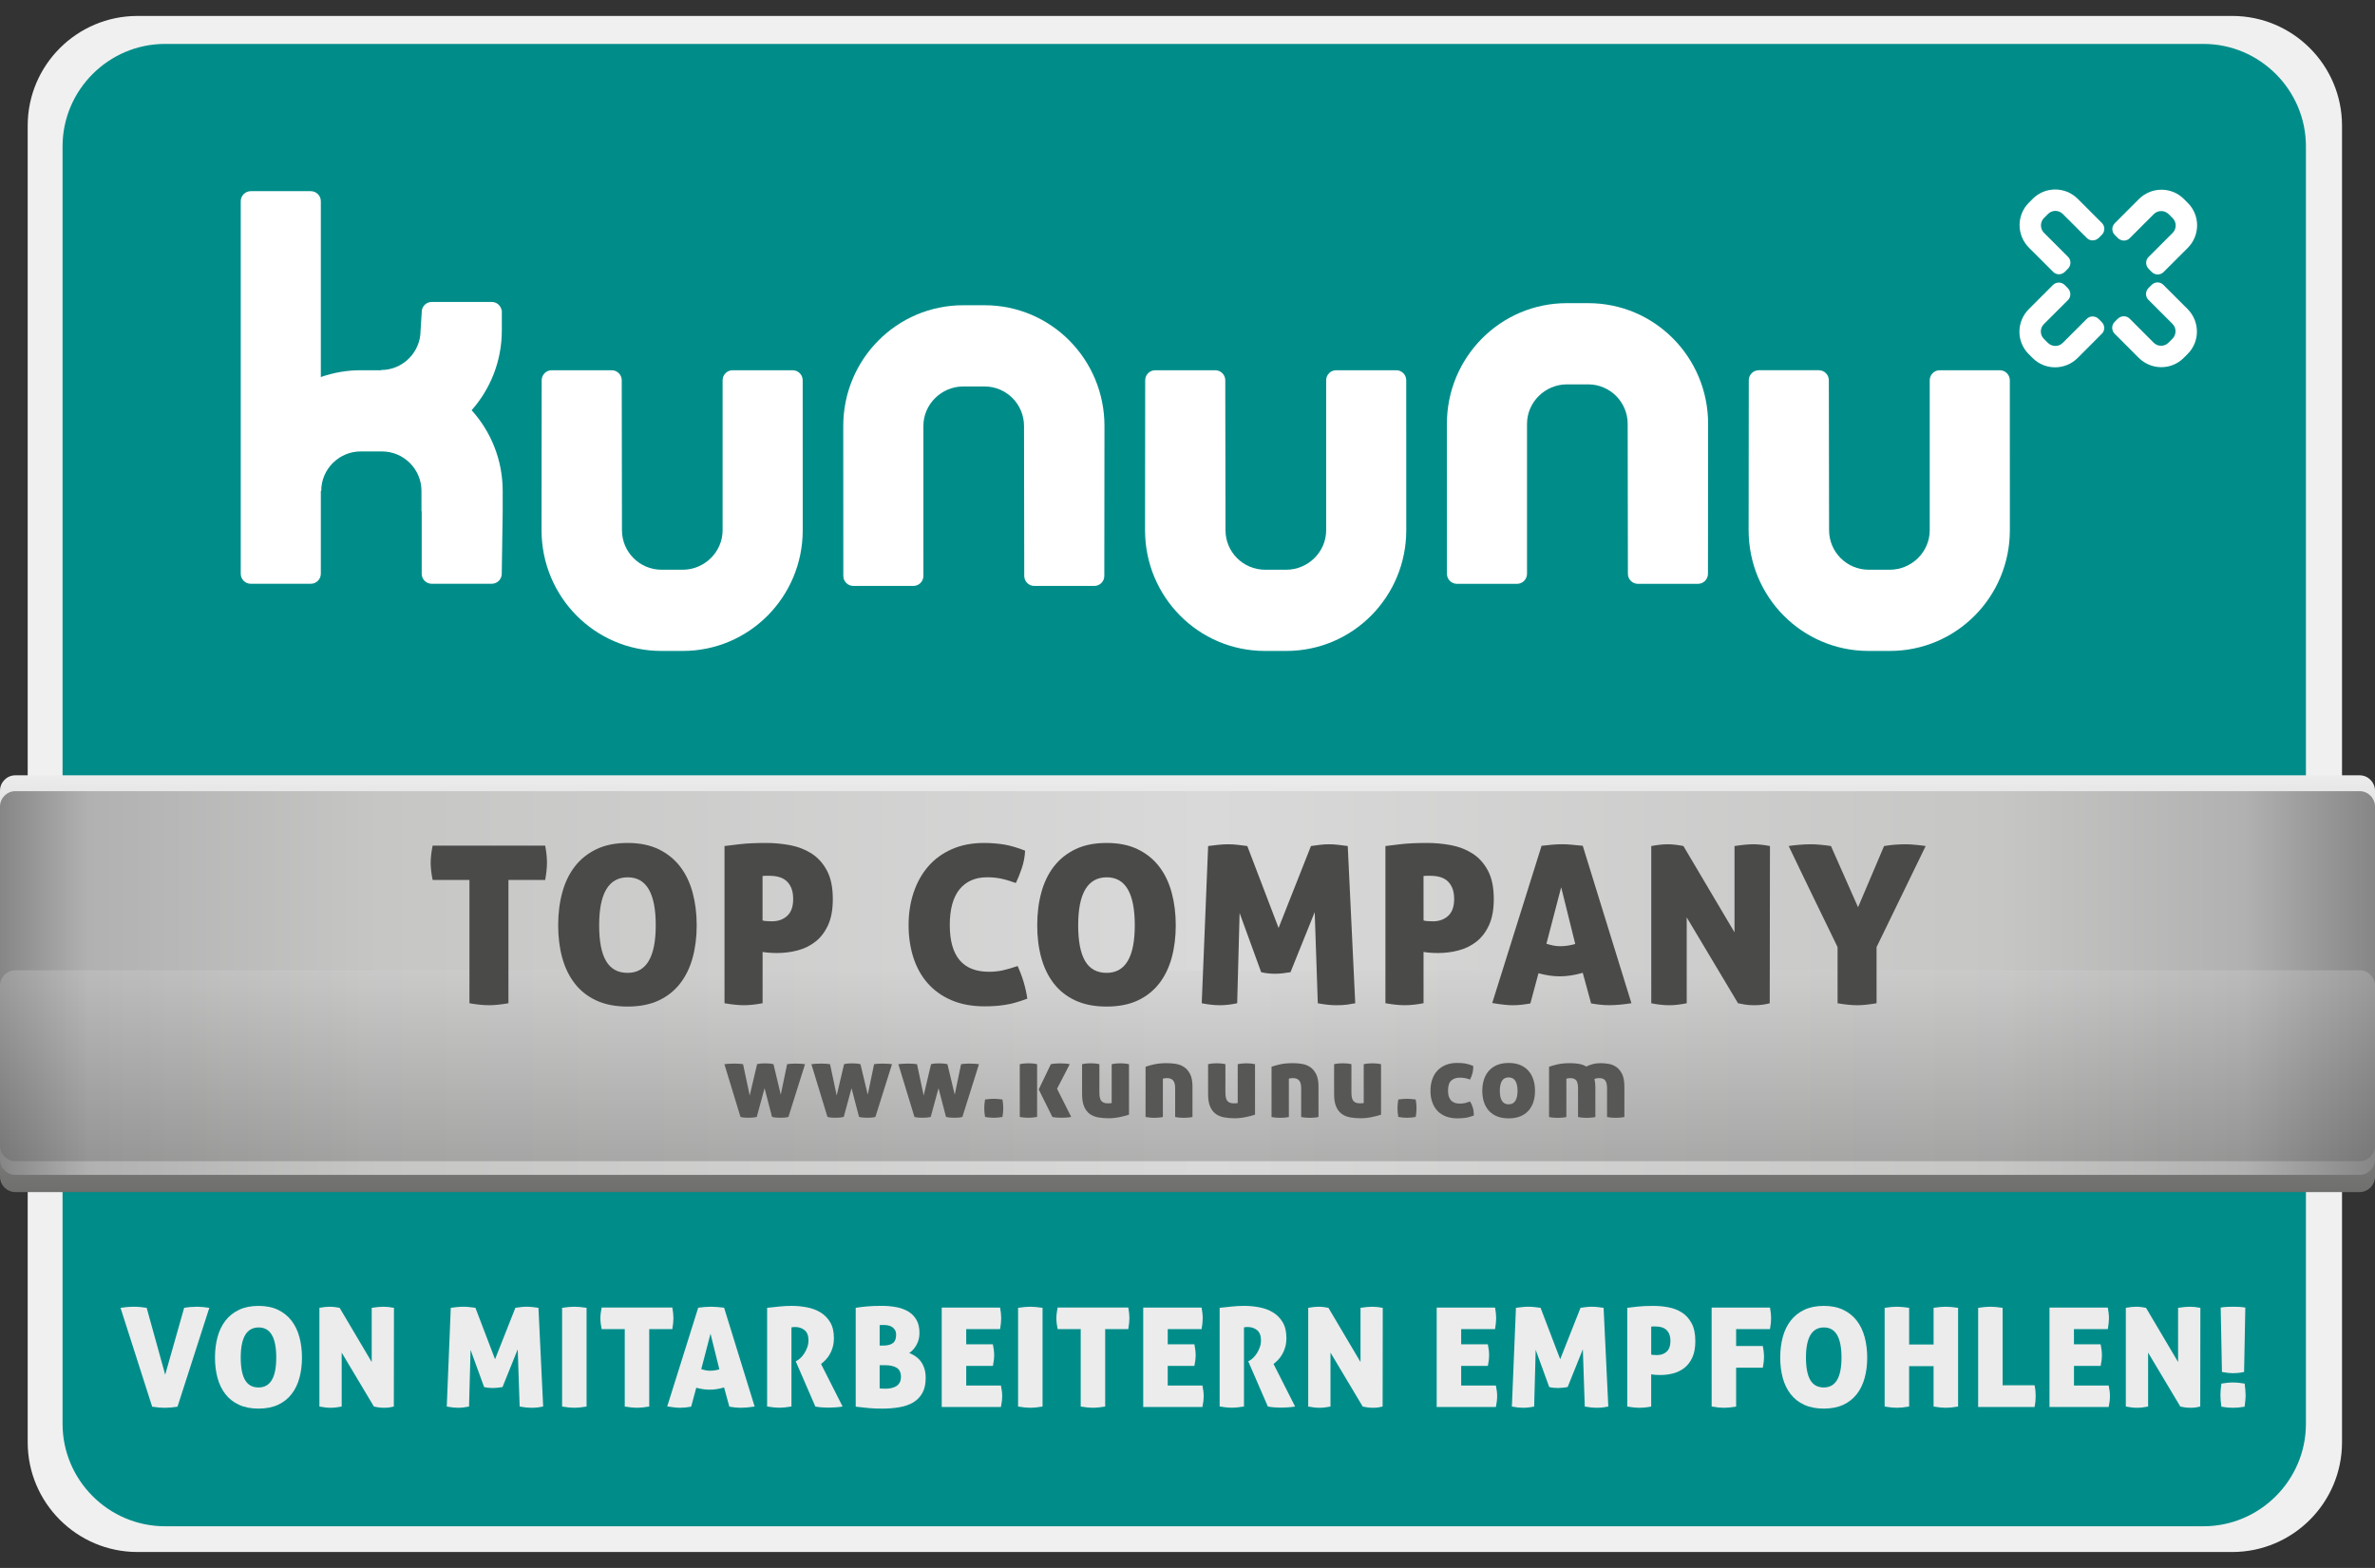 <?xml version="1.0" encoding="utf-8"?>
<!-- Generator: Adobe Illustrator 24.3.0, SVG Export Plug-In . SVG Version: 6.00 Build 0)  -->
<svg version="1.1" id="Ebene_1" xmlns="http://www.w3.org/2000/svg" xmlns:xlink="http://www.w3.org/1999/xlink" x="0px" y="0px"
	 width="106px" height="70px" viewBox="0 0 106 70" style="enable-background:new 0 0 106 70;" xml:space="preserve">
<rect x="0" y="0" width="106" height="70" fill="#333333" stroke="none"/>
<style type="text/css">
	.st0{fill:#F0F0F0;}
	.st1{fill:#FFFFFF;}
	.st2{fill:url(#SVGID_1_);}
	.st3{fill:#036568;}
	.st4{fill:url(#SVGID_2_);}
	.st5{fill:url(#SVGID_3_);}
	.st6{opacity:0.3;fill:url(#SVGID_4_);enable-background:new    ;}
	.st7{fill:#ECECEC;}
	.st8{fill:#4A4A49;}
	.st9{fill:#575756;}
</style>
<path class="st0" d="M99.63,69.288H6.134c-2.701,0-4.898-2.198-4.898-4.899V5.61c0-2.701,2.197-4.898,4.898-4.898
	h93.496c2.701,0,4.898,2.197,4.898,4.898v58.78C104.528,67.091,102.331,69.288,99.63,69.288z M6.134,4.444
	c-0.632,0-1.166,0.534-1.166,1.166v58.78c0,0.632,0.534,1.166,1.166,1.166h93.496c0.632,0,1.166-0.534,1.166-1.166
	V5.61c0-0.632-0.534-1.166-1.166-1.166H6.134V4.444z"/>
<path class="st1" d="M102.662,53.642c0,7.579-6.201,13.78-13.78,13.78H16.882c-7.579,0-13.78-6.201-13.78-13.78V16.358
	c0-7.579,6.201-13.78,13.78-13.78h72.001c7.579,0,13.78,6.201,13.78,13.78L102.662,53.642L102.662,53.642z"/>
<linearGradient id="SVGID_1_" gradientUnits="userSpaceOnUse" x1="52.855" y1="70.039" x2="52.855" y2="3.86" gradientTransform="matrix(1 0 0 -1 0 72)">
	<stop  offset="0.012" style="stop-color:#008D8A"/>
	<stop  offset="1" style="stop-color:#008D8A"/>
</linearGradient>
<path class="st2" d="M102.917,63.567c0,2.515-2.058,4.572-4.572,4.572H7.364c-2.515,0-4.572-2.058-4.572-4.572V6.533
	c0-2.515,2.058-4.572,4.572-4.572H98.345c2.515,0,4.572,2.058,4.572,4.572
	C102.917,6.533,102.917,63.567,102.917,63.567z"/>
<path class="st3" d="M90.578,11.314"/>
<path class="st3" d="M90.578,9.89"/>
<path class="st1" d="M22.436,21.918c0-1.385-0.525-2.648-1.386-3.604c0.838-0.95,1.347-2.196,1.347-3.559v-0.903
	h-0.01c-0.036-0.21-0.219-0.372-0.439-0.372H19.268c-0.22,0-0.403,0.162-0.44,0.372l-0.057,0.903
	c0,0.972-0.791,1.764-1.763,1.764v0.01h-0.908c-0.624,0-1.223,0.108-1.781,0.304V8.982c0-0.246-0.201-0.447-0.447-0.447
	h-2.68c-0.246,0-0.447,0.201-0.447,0.447v16.633c0,0.246,0.201,0.447,0.447,0.447h2.68
	c0.246,0,0.447-0.201,0.447-0.447v-3.698h0.018c0-0.972,0.791-1.763,1.763-1.763h0.947
	c0.973,0,1.764,0.791,1.764,1.763v0.903h0.01v2.795c0,0.246,0.201,0.447,0.447,0.447h2.679
	c0.246,0,0.447-0.201,0.447-0.447l0.042-2.795V21.918z"/>
<path class="st1" d="M35.825,16.976c0-0.246-0.201-0.447-0.447-0.447h-2.68c-0.246,0-0.447,0.201-0.447,0.447
	l0,6.695c0,0.972-0.809,1.764-1.782,1.764h-0.947c-0.972,0-1.763-0.791-1.763-1.764l-0.01-6.695
	c0-0.246-0.201-0.447-0.447-0.447H24.623c-0.246,0-0.447,0.201-0.447,0.447l-0.006,6.695
	c0,2.972,2.382,5.39,5.353,5.39h0.947c2.972,0,5.357-2.418,5.357-5.39L35.825,16.976z"/>
<path class="st1" d="M37.639,25.712c0,0.246,0.201,0.447,0.447,0.447h2.68c0.246,0,0.447-0.201,0.447-0.447
	l-0.001-6.695c0-0.972,0.809-1.764,1.782-1.764h0.947c0.972,0,1.763,0.791,1.763,1.764l0.01,6.695
	c0,0.246,0.201,0.447,0.447,0.447h2.679c0.246,0,0.447-0.201,0.447-0.447l0.007-6.695
	c0-2.972-2.382-5.39-5.354-5.39h-0.947c-2.972,0-5.357,2.418-5.357,5.39L37.639,25.712z"/>
<path class="st1" d="M62.763,16.976c0-0.246-0.2-0.447-0.447-0.447h-2.68c-0.246,0-0.447,0.201-0.447,0.447v6.695
	c0,0.972-0.809,1.764-1.782,1.764h-0.947c-0.973,0-1.764-0.791-1.764-1.764l-0.01-6.695
	c0-0.246-0.201-0.447-0.447-0.447h-2.68c-0.246,0-0.447,0.201-0.447,0.447l-0.007,6.695
	c0,2.972,2.382,5.39,5.354,5.39h0.947c2.972,0,5.358-2.418,5.358-5.39L62.763,16.976z"/>
<path class="st1" d="M89.701,16.976c0-0.246-0.201-0.447-0.447-0.447H86.574c-0.246,0-0.447,0.201-0.447,0.447v6.695
	c0,0.972-0.809,1.764-1.782,1.764H83.399c-0.973,0-1.764-0.791-1.764-1.764l-0.011-6.695
	c0-0.246-0.201-0.447-0.447-0.447h-2.679c-0.246,0-0.447,0.201-0.447,0.447l-0.007,6.695
	c0,2.972,2.382,5.39,5.354,5.39h0.947c2.972,0,5.358-2.418,5.358-5.39L89.701,16.976z"/>
<path class="st1" d="M64.579,25.618c0,0.246,0.201,0.447,0.447,0.447h2.68c0.246,0,0.447-0.201,0.447-0.447
	l-0-6.694c0-0.972,0.809-1.764,1.782-1.764h0.948c0.972,0,1.763,0.791,1.763,1.764l0.01,6.694
	c0,0.246,0.201,0.447,0.447,0.447h2.679c0.246,0,0.447-0.201,0.447-0.447l0.007-6.694c0-2.972-2.382-5.39-5.354-5.39
	h-0.948c-2.971,0-5.357,2.418-5.357,5.39L64.579,25.618z"/>
<path class="st1" d="M92.065,9.552c-0.182-0.182-0.478-0.182-0.659,0l-0.177,0.177
	c-0.182,0.182-0.185,0.481-0.004,0.663l1.077,1.077c0.145,0.145,0.138,0.382-0.006,0.527l-0.137,0.137
	c-0.145,0.145-0.376,0.151-0.521,0.006l-1.081-1.079c-0.555-0.556-0.562-1.454-0.006-2.01l0.177-0.177
	c0.555-0.555,1.453-0.549,2.008,0.007l1.008,1.008l0.066,0.066c0.145,0.145,0.145,0.382-0,0.527l-0.137,0.137
	c-0.145,0.145-0.386,0.156-0.531,0.011L92.065,9.552z"/>
<path class="st1" d="M96.969,10.397c0.181-0.182,0.182-0.477,0-0.659l-0.177-0.177
	c-0.182-0.182-0.481-0.185-0.663-0.003l-1.077,1.077c-0.145,0.145-0.382,0.138-0.527-0.007l-0.137-0.136
	c-0.145-0.145-0.15-0.377-0.006-0.522l1.078-1.08c0.556-0.556,1.454-0.562,2.01-0.006l0.177,0.177
	c0.555,0.556,0.549,1.453-0.007,2.009l-1.009,1.008l-0.066,0.066c-0.145,0.145-0.382,0.145-0.527,0l-0.137-0.137
	c-0.145-0.145-0.156-0.386-0.011-0.531L96.969,10.397z"/>
<path class="st1" d="M91.222,14.47c-0.182,0.182-0.182,0.478,0,0.659l0.177,0.177c0.182,0.182,0.481,0.185,0.663,0.004
	l1.077-1.077c0.145-0.145,0.382-0.138,0.527,0.007l0.137,0.137c0.145,0.145,0.151,0.377,0.006,0.521l-1.078,1.081
	c-0.555,0.556-1.454,0.562-2.01,0.006l-0.177-0.177c-0.556-0.555-0.549-1.453,0.007-2.009l1.008-1.008
	l0.066-0.066c0.145-0.145,0.382-0.145,0.527,0l0.136,0.137c0.145,0.145,0.157,0.386,0.012,0.531L91.222,14.47z"/>
<path class="st1" d="M96.123,15.301c0.182,0.181,0.477,0.182,0.659,0l0.177-0.177c0.182-0.182,0.185-0.481,0.004-0.663
	l-1.077-1.077c-0.145-0.145-0.138-0.382,0.007-0.527l0.137-0.137c0.145-0.145,0.376-0.151,0.521-0.006l1.081,1.079
	c0.556,0.556,0.562,1.454,0.006,2.009l-0.177,0.177c-0.555,0.556-1.453,0.549-2.009-0.007l-1.007-1.008
	l-0.066-0.066c-0.145-0.145-0.145-0.382,0-0.527l0.137-0.137c0.145-0.145,0.386-0.156,0.531-0.011L96.123,15.301z"/>
<linearGradient id="SVGID_2_" gradientUnits="userSpaceOnUse" x1="53" y1="37.387" x2="53" y2="18.78" gradientTransform="matrix(1 0 0 -1 0 72)">
	<stop  offset="0" style="stop-color:#ECECEC"/>
	<stop  offset="0.631" style="stop-color:#9A9A9A"/>
	<stop  offset="1" style="stop-color:#6F6F6E"/>
</linearGradient>
<path class="st4" d="M106,52.534c0,0.377-0.309,0.686-0.686,0.686H0.686C0.309,53.22,0,52.911,0,52.534V35.299
	c0-0.377,0.309-0.686,0.686-0.686h104.628c0.377,0,0.686,0.309,0.686,0.686C106,35.299,106,52.534,106,52.534z"/>
<linearGradient id="SVGID_3_" gradientUnits="userSpaceOnUse" x1="0" y1="28.113" x2="106" y2="28.113" gradientTransform="matrix(1 0 0 -1 0 72)">
	<stop  offset="0" style="stop-color:#868686"/>
	<stop  offset="0.037" style="stop-color:#B1B1B1"/>
	<stop  offset="0.16" style="stop-color:#C6C6C5"/>
	<stop  offset="0.509" style="stop-color:#D9D9D9"/>
	<stop  offset="0.841" style="stop-color:#C6C6C5"/>
	<stop  offset="0.945" style="stop-color:#B1B1B1"/>
	<stop  offset="1" style="stop-color:#868686"/>
</linearGradient>
<path class="st5" d="M106,51.766c0,0.377-0.309,0.686-0.686,0.686H0.686C0.309,52.452,0,52.144,0,51.766V36.007
	c0-0.377,0.309-0.686,0.686-0.686h104.628c0.377,0,0.686,0.309,0.686,0.686C106,36.007,106,51.766,106,51.766z"/>
<linearGradient id="SVGID_4_" gradientUnits="userSpaceOnUse" x1="53" y1="20.159" x2="53" y2="28.681" gradientTransform="matrix(1 0 0 -1 0 72)">
	<stop  offset="0" style="stop-color:#545453"/>
	<stop  offset="1" style="stop-color:#D1D1D1"/>
</linearGradient>
<path class="st6" d="M106,51.155c0,0.377-0.309,0.686-0.686,0.686H0.686C0.309,51.841,0,51.532,0,51.155v-7.15
	c0-0.377,0.309-0.686,0.686-0.686h104.628c0.377,0,0.686,0.309,0.686,0.686C106,44.005,106,51.155,106,51.155z"/>
<path class="st7" d="M7.373,61.374l0.846-2.987c0.095-0.016,0.19-0.029,0.287-0.037
	c0.097-0.008,0.198-0.012,0.305-0.012c0.07,0,0.156,0.005,0.259,0.015c0.103,0.011,0.193,0.022,0.272,0.034
	l-1.42,4.414c-0.107,0.016-0.207,0.029-0.299,0.037c-0.093,0.008-0.182,0.012-0.269,0.012
	c-0.082,0-0.167-0.004-0.253-0.012c-0.086-0.009-0.189-0.021-0.309-0.037l-1.413-4.414
	c0.07-0.012,0.163-0.023,0.278-0.034c0.115-0.01,0.226-0.015,0.333-0.015c0.086,0,0.181,0.005,0.284,0.015
	c0.103,0.011,0.193,0.022,0.272,0.034L7.373,61.374z"/>
<path class="st7" d="M9.595,60.609c0-0.329,0.038-0.634,0.114-0.917c0.076-0.282,0.193-0.525,0.352-0.731
	c0.158-0.206,0.36-0.367,0.605-0.484c0.245-0.117,0.536-0.176,0.873-0.176c0.337,0,0.627,0.059,0.87,0.176
	c0.243,0.117,0.443,0.279,0.602,0.484c0.158,0.206,0.276,0.45,0.352,0.731c0.076,0.282,0.114,0.588,0.114,0.917
	c0,0.33-0.038,0.633-0.114,0.91c-0.076,0.278-0.193,0.518-0.352,0.722c-0.158,0.204-0.359,0.362-0.602,0.475
	c-0.243,0.113-0.533,0.17-0.87,0.17s-0.629-0.057-0.873-0.17c-0.245-0.113-0.447-0.272-0.605-0.475
	c-0.159-0.204-0.276-0.445-0.352-0.722C9.634,61.242,9.595,60.938,9.595,60.609z M12.33,60.609
	c0-0.897-0.261-1.346-0.784-1.346c-0.535,0-0.802,0.449-0.802,1.346c0,0.449,0.065,0.783,0.194,1.003
	c0.13,0.221,0.33,0.33,0.602,0.33C12.066,61.942,12.33,61.498,12.33,60.609z"/>
<path class="st7" d="M14.256,58.387c0.09-0.016,0.173-0.029,0.247-0.037c0.074-0.008,0.146-0.012,0.216-0.012
	c0.074,0,0.151,0.005,0.232,0.015c0.08,0.011,0.149,0.022,0.207,0.034l1.432,2.42v-2.42
	c0.107-0.016,0.204-0.029,0.29-0.037c0.086-0.008,0.165-0.012,0.234-0.012c0.07,0,0.144,0.004,0.222,0.012
	c0.078,0.009,0.161,0.021,0.247,0.037l-0.006,4.407c-0.041,0.012-0.101,0.025-0.179,0.037
	c-0.078,0.012-0.163,0.018-0.253,0.018c-0.103,0-0.196-0.007-0.278-0.021c-0.082-0.015-0.142-0.026-0.179-0.034
	l-1.438-2.408v2.408c-0.181,0.037-0.346,0.055-0.494,0.055s-0.315-0.018-0.5-0.055v-4.407H14.256z"/>
<path class="st7" d="M20.119,58.387c0.086-0.012,0.18-0.023,0.281-0.034c0.101-0.01,0.194-0.015,0.281-0.015
	c0.082,0,0.172,0.005,0.269,0.015c0.097,0.011,0.186,0.022,0.269,0.034l0.876,2.296l0.907-2.296
	c0.082-0.012,0.166-0.023,0.25-0.034c0.084-0.01,0.168-0.015,0.25-0.015c0.086,0,0.175,0.005,0.265,0.015
	c0.09,0.011,0.179,0.022,0.265,0.034l0.21,4.407c-0.066,0.012-0.139,0.025-0.219,0.037
	c-0.08,0.012-0.186,0.018-0.318,0.018c-0.144,0-0.315-0.018-0.512-0.055l-0.086-2.555l-0.679,1.685
	c-0.074,0.012-0.148,0.022-0.222,0.031c-0.074,0.008-0.142,0.012-0.204,0.012c-0.062,0-0.126-0.003-0.191-0.009
	c-0.066-0.006-0.134-0.017-0.204-0.034l-0.605-1.661l-0.068,2.531c-0.173,0.037-0.337,0.055-0.494,0.055
	c-0.144,0-0.311-0.018-0.5-0.055L20.119,58.387z"/>
<path class="st7" d="M25.637,62.849c-0.152,0-0.336-0.018-0.549-0.055v-4.407c0.111-0.016,0.212-0.029,0.302-0.037
	c0.09-0.008,0.171-0.012,0.241-0.012c0.074,0,0.157,0.004,0.25,0.012c0.093,0.009,0.192,0.021,0.299,0.037v4.407
	C25.962,62.831,25.781,62.849,25.637,62.849z"/>
<path class="st7" d="M27.884,59.337h-1.031c-0.037-0.177-0.056-0.339-0.056-0.488c0-0.136,0.019-0.294,0.056-0.475
	h3.154c0.016,0.091,0.029,0.175,0.037,0.253c0.008,0.078,0.012,0.152,0.012,0.222c0,0.136-0.017,0.299-0.049,0.488
	h-1.031v3.457c-0.218,0.037-0.399,0.055-0.543,0.055c-0.152,0-0.335-0.018-0.549-0.055v-3.457H27.884z"/>
<path class="st7" d="M30.847,62.8c-0.095,0.016-0.181,0.029-0.259,0.037c-0.078,0.008-0.154,0.012-0.228,0.012
	c-0.074,0-0.16-0.005-0.256-0.015c-0.097-0.01-0.205-0.026-0.324-0.046l1.383-4.407
	c0.107-0.013,0.207-0.023,0.299-0.031c0.092-0.008,0.186-0.012,0.281-0.012c0.078,0,0.164,0.004,0.256,0.012
	c0.093,0.009,0.199,0.019,0.318,0.031l1.364,4.413c-0.235,0.037-0.44,0.055-0.617,0.055
	c-0.082,0-0.165-0.004-0.247-0.012c-0.082-0.009-0.171-0.021-0.265-0.037l-0.235-0.858
	c-0.115,0.033-0.225,0.058-0.33,0.074c-0.105,0.017-0.209,0.025-0.312,0.025c-0.095,0-0.191-0.007-0.29-0.021
	c-0.099-0.014-0.202-0.036-0.309-0.065L30.847,62.8z M31.711,59.541l-0.413,1.586
	c0.07,0.021,0.136,0.037,0.198,0.05c0.062,0.013,0.126,0.018,0.191,0.018c0.07,0,0.139-0.005,0.207-0.015
	c0.068-0.01,0.139-0.026,0.213-0.046L31.711,59.541z"/>
<path class="st7" d="M34.236,58.387c0.202-0.021,0.388-0.04,0.559-0.059c0.171-0.018,0.351-0.028,0.54-0.028
	c0.226,0,0.453,0.021,0.679,0.065c0.226,0.043,0.428,0.118,0.605,0.226c0.177,0.107,0.321,0.253,0.432,0.438
	c0.111,0.185,0.167,0.42,0.167,0.704c0,0.152-0.018,0.289-0.052,0.41c-0.035,0.121-0.08,0.23-0.136,0.324
	c-0.055,0.095-0.117,0.177-0.185,0.247c-0.068,0.07-0.135,0.13-0.201,0.179l0.963,1.901
	c-0.099,0.017-0.207,0.029-0.324,0.037c-0.117,0.008-0.223,0.012-0.318,0.012c-0.082,0-0.178-0.004-0.287-0.012
	c-0.109-0.009-0.205-0.021-0.287-0.037l-0.876-2.019l0.056-0.031c0.049-0.025,0.104-0.066,0.164-0.123
	c0.06-0.058,0.115-0.127,0.167-0.207c0.051-0.08,0.095-0.17,0.13-0.269s0.052-0.201,0.052-0.309
	c0-0.206-0.058-0.356-0.173-0.451c-0.115-0.095-0.257-0.142-0.426-0.142c-0.041,0-0.076,0.002-0.105,0.006
	c-0.029,0.004-0.048,0.008-0.056,0.012v3.531c-0.218,0.037-0.397,0.055-0.537,0.055
	c-0.152,0-0.335-0.018-0.549-0.055v-4.407H34.236z"/>
<path class="st7" d="M41.315,61.516c0,0.272-0.049,0.496-0.148,0.673c-0.099,0.177-0.235,0.317-0.407,0.42
	c-0.173,0.103-0.379,0.175-0.617,0.216c-0.239,0.041-0.498,0.062-0.778,0.062c-0.222,0-0.422-0.008-0.599-0.025
	c-0.177-0.017-0.368-0.037-0.574-0.062v-4.414c0.156-0.025,0.327-0.045,0.512-0.062
	c0.185-0.017,0.401-0.025,0.648-0.025c0.235,0,0.454,0.02,0.657,0.059c0.204,0.039,0.382,0.105,0.534,0.198
	c0.152,0.092,0.273,0.216,0.361,0.37c0.088,0.154,0.133,0.349,0.133,0.583c0,0.194-0.043,0.37-0.13,0.528
	c-0.086,0.159-0.196,0.281-0.327,0.367c0.095,0.037,0.186,0.085,0.275,0.145c0.088,0.059,0.167,0.134,0.235,0.222
	c0.068,0.089,0.122,0.195,0.164,0.318C41.295,61.214,41.315,61.356,41.315,61.516z M39.26,60.072h0.173
	c0.177,0,0.315-0.036,0.414-0.108c0.099-0.072,0.148-0.196,0.148-0.373c0-0.086-0.018-0.159-0.052-0.216
	c-0.035-0.058-0.079-0.103-0.133-0.136c-0.053-0.033-0.113-0.055-0.179-0.068
	c-0.066-0.013-0.13-0.018-0.191-0.018c-0.025,0-0.055,0-0.09,0c-0.035,0-0.065,0.002-0.09,0.006v0.913H39.26z
	 M39.26,60.948v1.037c0.029,0.004,0.065,0.007,0.108,0.009c0.043,0.002,0.1,0.003,0.17,0.003
	c0.078,0,0.157-0.008,0.238-0.025c0.08-0.017,0.153-0.044,0.219-0.083c0.066-0.039,0.118-0.093,0.157-0.161
	c0.039-0.068,0.059-0.153,0.059-0.256c0-0.197-0.065-0.334-0.194-0.41c-0.13-0.076-0.297-0.114-0.503-0.114H39.26
	V60.948z"/>
<path class="st7" d="M44.371,60.498c0,0.144-0.019,0.304-0.056,0.482h-1.191v0.876h1.549
	c0.037,0.173,0.056,0.329,0.056,0.469c0,0.152-0.019,0.315-0.056,0.488h-2.642v-4.438h2.605
	c0.016,0.091,0.029,0.175,0.037,0.253c0.008,0.078,0.012,0.152,0.012,0.222c0,0.136-0.017,0.299-0.049,0.488h-1.512
	v0.679h1.191C44.352,60.198,44.371,60.358,44.371,60.498z"/>
<path class="st7" d="M45.988,62.849c-0.152,0-0.335-0.018-0.549-0.055v-4.407c0.111-0.016,0.212-0.029,0.302-0.037
	c0.09-0.008,0.171-0.012,0.241-0.012c0.074,0,0.157,0.004,0.25,0.012c0.093,0.009,0.192,0.021,0.299,0.037v4.407
	C46.313,62.831,46.132,62.849,45.988,62.849z"/>
<path class="st7" d="M48.235,59.337h-1.031c-0.037-0.177-0.056-0.339-0.056-0.488c0-0.136,0.019-0.294,0.056-0.475
	h3.154c0.016,0.091,0.029,0.175,0.037,0.253c0.008,0.078,0.012,0.152,0.012,0.222c0,0.136-0.017,0.299-0.05,0.488
	h-1.031v3.457c-0.218,0.037-0.399,0.055-0.543,0.055c-0.152,0-0.335-0.018-0.549-0.055V59.337z"/>
<path class="st7" d="M53.364,60.498c0,0.144-0.019,0.304-0.056,0.482h-1.191v0.876h1.549
	c0.037,0.173,0.056,0.329,0.056,0.469c0,0.152-0.019,0.315-0.056,0.488h-2.642v-4.438h2.605
	c0.016,0.091,0.029,0.175,0.037,0.253c0.009,0.078,0.013,0.152,0.013,0.222c0,0.136-0.017,0.299-0.049,0.488
	h-1.512v0.679h1.191C53.345,60.198,53.364,60.358,53.364,60.498z"/>
<path class="st7" d="M54.432,58.387c0.201-0.021,0.388-0.04,0.559-0.059c0.171-0.018,0.35-0.028,0.54-0.028
	c0.226,0,0.453,0.021,0.679,0.065c0.226,0.043,0.428,0.118,0.605,0.226c0.177,0.107,0.321,0.253,0.432,0.438
	c0.111,0.185,0.167,0.42,0.167,0.704c0,0.152-0.018,0.289-0.053,0.41c-0.035,0.121-0.08,0.23-0.136,0.324
	c-0.055,0.095-0.117,0.177-0.185,0.247c-0.068,0.07-0.135,0.13-0.2,0.179l0.963,1.901
	c-0.099,0.017-0.207,0.029-0.324,0.037c-0.117,0.008-0.223,0.012-0.318,0.012c-0.082,0-0.178-0.004-0.287-0.012
	c-0.109-0.009-0.205-0.021-0.287-0.037l-0.876-2.019l0.056-0.031c0.049-0.025,0.104-0.066,0.164-0.123
	c0.06-0.058,0.115-0.127,0.167-0.207c0.052-0.08,0.095-0.17,0.13-0.269c0.035-0.099,0.052-0.201,0.052-0.309
	c0-0.206-0.058-0.356-0.173-0.451c-0.115-0.095-0.257-0.142-0.426-0.142c-0.041,0-0.076,0.002-0.105,0.006
	c-0.029,0.004-0.047,0.008-0.055,0.012v3.531c-0.218,0.037-0.397,0.055-0.537,0.055
	c-0.152,0-0.335-0.018-0.549-0.055v-4.407H54.432z"/>
<path class="st7" d="M58.388,58.387c0.09-0.016,0.173-0.029,0.247-0.037c0.074-0.008,0.146-0.012,0.216-0.012
	c0.074,0,0.151,0.005,0.232,0.015c0.08,0.011,0.149,0.022,0.207,0.034l1.432,2.42v-2.42
	c0.107-0.016,0.204-0.029,0.29-0.037c0.086-0.008,0.165-0.012,0.234-0.012c0.07,0,0.144,0.004,0.222,0.012
	c0.078,0.009,0.16,0.021,0.247,0.037l-0.006,4.407c-0.041,0.012-0.101,0.025-0.179,0.037
	c-0.078,0.012-0.163,0.018-0.253,0.018c-0.103,0-0.195-0.007-0.278-0.021c-0.082-0.015-0.142-0.026-0.179-0.034
	l-1.438-2.408v2.408c-0.181,0.037-0.346,0.055-0.494,0.055c-0.148,0-0.315-0.018-0.5-0.055v-4.407H58.388z"/>
<path class="st7" d="M66.461,60.498c0,0.144-0.018,0.304-0.055,0.482h-1.191v0.876h1.549
	c0.037,0.173,0.056,0.329,0.056,0.469c0,0.152-0.019,0.315-0.056,0.488h-2.642v-4.438h2.605
	c0.016,0.091,0.029,0.175,0.037,0.253c0.008,0.078,0.012,0.152,0.012,0.222c0,0.136-0.017,0.299-0.049,0.488
	h-1.512v0.679h1.191C66.443,60.198,66.461,60.358,66.461,60.498z"/>
<path class="st7" d="M67.659,58.387c0.086-0.012,0.18-0.023,0.281-0.034c0.101-0.01,0.194-0.015,0.281-0.015
	c0.082,0,0.172,0.005,0.268,0.015c0.097,0.011,0.186,0.022,0.269,0.034l0.876,2.296l0.907-2.296
	c0.082-0.012,0.166-0.023,0.25-0.034c0.084-0.01,0.168-0.015,0.25-0.015c0.086,0,0.175,0.005,0.265,0.015
	c0.09,0.011,0.179,0.022,0.265,0.034l0.21,4.407c-0.066,0.012-0.139,0.025-0.219,0.037
	c-0.08,0.012-0.186,0.018-0.318,0.018c-0.144,0-0.315-0.018-0.513-0.055l-0.086-2.555l-0.679,1.685
	c-0.074,0.012-0.148,0.022-0.222,0.031c-0.074,0.008-0.142,0.012-0.204,0.012c-0.062,0-0.126-0.003-0.191-0.009
	c-0.066-0.006-0.134-0.017-0.204-0.034l-0.605-1.661l-0.068,2.531c-0.173,0.037-0.338,0.055-0.494,0.055
	c-0.144,0-0.311-0.018-0.5-0.055L67.659,58.387z"/>
<path class="st7" d="M72.628,58.387c0.095-0.012,0.24-0.029,0.435-0.052s0.441-0.034,0.738-0.034
	c0.218,0,0.438,0.021,0.66,0.062c0.222,0.041,0.423,0.118,0.602,0.232c0.179,0.113,0.324,0.272,0.435,0.478
	c0.111,0.206,0.167,0.473,0.167,0.802c0,0.292-0.044,0.535-0.133,0.728c-0.089,0.194-0.206,0.348-0.352,0.463
	c-0.146,0.115-0.313,0.197-0.5,0.247c-0.187,0.05-0.38,0.074-0.577,0.074c-0.078,0-0.157-0.003-0.238-0.009
	c-0.08-0.006-0.137-0.013-0.17-0.021v1.438c-0.107,0.021-0.204,0.035-0.29,0.043
	c-0.086,0.008-0.167,0.012-0.241,0.012c-0.144,0-0.323-0.018-0.537-0.055v-4.407H72.628z M73.696,60.473
	c0.021,0.009,0.056,0.014,0.105,0.018c0.049,0.004,0.101,0.006,0.154,0.006c0.177,0,0.321-0.051,0.432-0.154
	c0.111-0.103,0.167-0.259,0.167-0.469c0-0.123-0.018-0.227-0.052-0.312c-0.035-0.084-0.083-0.152-0.145-0.204
	c-0.062-0.051-0.134-0.088-0.216-0.108c-0.082-0.021-0.169-0.031-0.259-0.031c-0.025,0-0.054,0-0.087,0
	c-0.033,0-0.066,0.002-0.099,0.006v1.247H73.696z"/>
<path class="st7" d="M76.393,58.375h2.605c0.017,0.091,0.029,0.175,0.037,0.253c0.008,0.078,0.013,0.152,0.013,0.222
	c0,0.136-0.017,0.299-0.05,0.488h-1.512v0.753h1.191c0.037,0.185,0.055,0.346,0.055,0.481
	c0,0.14-0.018,0.303-0.055,0.488h-1.191v1.735c-0.218,0.037-0.399,0.055-0.543,0.055
	c-0.152,0-0.335-0.018-0.549-0.055C76.393,62.794,76.393,58.375,76.393,58.375z"/>
<path class="st7" d="M79.454,60.609c0-0.329,0.038-0.634,0.114-0.917c0.076-0.282,0.193-0.525,0.352-0.731
	c0.159-0.206,0.36-0.367,0.605-0.484c0.245-0.117,0.536-0.176,0.873-0.176s0.627,0.059,0.87,0.176
	c0.243,0.117,0.443,0.279,0.602,0.484c0.159,0.206,0.276,0.45,0.352,0.731c0.076,0.282,0.114,0.588,0.114,0.917
	c0,0.33-0.038,0.633-0.114,0.91c-0.076,0.278-0.193,0.518-0.352,0.722c-0.159,0.204-0.359,0.362-0.602,0.475
	c-0.243,0.113-0.533,0.17-0.87,0.17s-0.629-0.057-0.873-0.17c-0.245-0.113-0.447-0.272-0.605-0.475
	c-0.159-0.204-0.276-0.445-0.352-0.722C79.493,61.242,79.454,60.938,79.454,60.609z M82.189,60.609
	c0-0.897-0.262-1.346-0.784-1.346c-0.535,0-0.802,0.449-0.802,1.346c0,0.449,0.065,0.783,0.194,1.003
	c0.13,0.221,0.33,0.33,0.602,0.33C81.925,61.942,82.189,61.498,82.189,60.609z"/>
<path class="st7" d="M86.849,62.849c-0.152,0-0.336-0.018-0.55-0.055v-1.802h-1.092v1.802
	c-0.218,0.037-0.399,0.055-0.543,0.055c-0.152,0-0.335-0.018-0.549-0.055v-4.407
	c0.111-0.016,0.212-0.029,0.302-0.037c0.091-0.008,0.171-0.012,0.241-0.012c0.074,0,0.158,0.004,0.25,0.012
	c0.092,0.009,0.192,0.021,0.3,0.037v1.636h1.092v-1.636c0.111-0.016,0.211-0.029,0.3-0.037
	c0.088-0.008,0.17-0.012,0.244-0.012s0.157,0.004,0.25,0.012c0.092,0.009,0.192,0.021,0.299,0.037v4.407
	C87.174,62.831,86.993,62.849,86.849,62.849z"/>
<path class="st7" d="M88.287,58.387c0.111-0.016,0.212-0.029,0.302-0.037c0.091-0.008,0.171-0.012,0.241-0.012
	c0.074,0,0.158,0.004,0.25,0.012c0.092,0.009,0.192,0.021,0.3,0.037v3.457h1.426
	c0.021,0.103,0.034,0.192,0.04,0.268c0.006,0.076,0.009,0.145,0.009,0.207c0,0.07-0.003,0.143-0.009,0.219
	c-0.006,0.076-0.02,0.168-0.04,0.275h-2.518v-4.426H88.287z"/>
<path class="st7" d="M93.811,60.498c0,0.144-0.018,0.304-0.055,0.482h-1.191v0.876h1.549
	c0.037,0.173,0.056,0.329,0.056,0.469c0,0.152-0.019,0.315-0.056,0.488h-2.642v-4.438h2.604
	c0.017,0.091,0.029,0.175,0.037,0.253c0.009,0.078,0.013,0.152,0.013,0.222c0,0.136-0.017,0.299-0.05,0.488h-1.512
	v0.679h1.191C93.793,60.198,93.811,60.358,93.811,60.498z"/>
<path class="st7" d="M94.879,58.387c0.091-0.016,0.173-0.029,0.247-0.037c0.074-0.008,0.146-0.012,0.216-0.012
	c0.074,0,0.151,0.005,0.231,0.015c0.08,0.011,0.149,0.022,0.207,0.034l1.432,2.42v-2.42
	c0.107-0.016,0.204-0.029,0.29-0.037c0.087-0.008,0.165-0.012,0.235-0.012c0.07,0,0.144,0.004,0.222,0.012
	c0.078,0.009,0.161,0.021,0.247,0.037L98.2,62.794c-0.042,0.012-0.101,0.025-0.179,0.037
	c-0.079,0.012-0.163,0.018-0.253,0.018c-0.103,0-0.196-0.007-0.278-0.021c-0.083-0.015-0.142-0.026-0.179-0.034
	l-1.438-2.408v2.408c-0.181,0.037-0.346,0.055-0.494,0.055s-0.315-0.018-0.5-0.055L94.879,58.387L94.879,58.387z
	"/>
<path class="st7" d="M99.663,61.72c0.082,0,0.166,0.004,0.25,0.013c0.084,0.009,0.174,0.021,0.268,0.037
	c0.013,0.095,0.022,0.184,0.031,0.268c0.008,0.084,0.013,0.166,0.013,0.244c0,0.079-0.004,0.161-0.013,0.247
	c-0.009,0.087-0.018,0.177-0.031,0.272c-0.095,0.016-0.184,0.029-0.268,0.037
	c-0.084,0.008-0.168,0.012-0.25,0.012c-0.083,0-0.166-0.004-0.25-0.012c-0.084-0.009-0.174-0.021-0.269-0.037
	c-0.012-0.095-0.022-0.185-0.031-0.272c-0.008-0.086-0.012-0.168-0.012-0.247c0-0.078,0.004-0.159,0.012-0.244
	c0.009-0.084,0.019-0.174,0.031-0.268c0.095-0.017,0.184-0.029,0.269-0.037
	C99.497,61.724,99.58,61.72,99.663,61.72z M99.113,58.375c0.099-0.017,0.195-0.027,0.287-0.031
	c0.093-0.004,0.18-0.006,0.263-0.006c0.082,0,0.168,0.002,0.259,0.006c0.091,0.004,0.188,0.014,0.29,0.031
	l-0.055,2.876c-0.103,0.021-0.194,0.035-0.272,0.043c-0.078,0.008-0.152,0.012-0.222,0.012
	c-0.128,0-0.292-0.018-0.494-0.055L99.113,58.375z"/>
<path class="st8" d="M20.951,39.285h-1.641c-0.059-0.282-0.088-0.541-0.088-0.776c0-0.216,0.029-0.468,0.088-0.757
	h5.023c0.026,0.144,0.046,0.279,0.059,0.403c0.013,0.124,0.02,0.243,0.02,0.354c0,0.216-0.026,0.475-0.079,0.776
	h-1.641v5.505c-0.347,0.059-0.636,0.088-0.865,0.088c-0.242,0-0.534-0.029-0.875-0.088v-5.505H20.951z"/>
<path class="st8" d="M24.912,41.31c0-0.525,0.06-1.011,0.182-1.46c0.121-0.449,0.308-0.837,0.56-1.165
	c0.252-0.327,0.574-0.585,0.963-0.772c0.39-0.187,0.854-0.28,1.391-0.28c0.537,0,0.999,0.093,1.386,0.28
	c0.387,0.187,0.706,0.444,0.959,0.772c0.252,0.328,0.439,0.716,0.56,1.165c0.121,0.449,0.182,0.935,0.182,1.46
	c0,0.524-0.061,1.007-0.182,1.45c-0.121,0.442-0.308,0.826-0.56,1.15c-0.252,0.324-0.572,0.576-0.959,0.757
	c-0.387,0.18-0.849,0.27-1.386,0.27c-0.537,0-1.001-0.09-1.391-0.27c-0.39-0.18-0.711-0.433-0.963-0.757
	c-0.252-0.325-0.439-0.708-0.56-1.15C24.973,42.317,24.912,41.834,24.912,41.31z M29.267,41.31
	c0-1.429-0.416-2.143-1.248-2.143c-0.852,0-1.278,0.714-1.278,2.143c0,0.714,0.103,1.247,0.31,1.597
	c0.206,0.35,0.526,0.526,0.959,0.526C28.848,43.433,29.267,42.725,29.267,41.31z"/>
<path class="st8" d="M32.334,37.771c0.151-0.02,0.382-0.048,0.693-0.084c0.311-0.036,0.703-0.054,1.175-0.054
	c0.347,0,0.698,0.033,1.052,0.098c0.354,0.066,0.673,0.189,0.958,0.368c0.285,0.18,0.516,0.434,0.693,0.762
	c0.177,0.328,0.265,0.754,0.265,1.278c0,0.465-0.07,0.852-0.211,1.16c-0.141,0.308-0.328,0.554-0.56,0.737
	c-0.233,0.183-0.498,0.314-0.796,0.393c-0.298,0.079-0.605,0.118-0.919,0.118c-0.125,0-0.251-0.005-0.378-0.015
	c-0.128-0.01-0.218-0.021-0.27-0.035v2.291c-0.17,0.033-0.324,0.056-0.462,0.069
	c-0.138,0.013-0.265,0.02-0.383,0.02c-0.229,0-0.514-0.029-0.855-0.088v-7.018H32.334z M34.035,41.093
	c0.033,0.013,0.088,0.023,0.167,0.029c0.079,0.007,0.161,0.01,0.246,0.01c0.282,0,0.511-0.082,0.688-0.246
	c0.177-0.164,0.265-0.413,0.265-0.747c0-0.197-0.028-0.362-0.084-0.496c-0.056-0.134-0.133-0.242-0.231-0.325
	c-0.098-0.082-0.213-0.139-0.344-0.172c-0.131-0.033-0.269-0.049-0.413-0.049c-0.039,0-0.085,0-0.138,0
	c-0.053,0-0.105,0.004-0.157,0.01v1.986H34.035z"/>
<path class="st8" d="M42.39,41.3c0,1.389,0.583,2.084,1.75,2.084c0.21,0,0.408-0.02,0.595-0.059
	s0.414-0.105,0.683-0.197c0.216,0.472,0.36,0.957,0.433,1.455c-0.19,0.072-0.367,0.131-0.531,0.177
	c-0.164,0.046-0.321,0.08-0.472,0.103c-0.151,0.023-0.3,0.039-0.447,0.049c-0.147,0.01-0.3,0.015-0.457,0.015
	c-0.557,0-1.047-0.09-1.47-0.27c-0.423-0.18-0.777-0.431-1.062-0.752c-0.285-0.321-0.5-0.705-0.644-1.15
	c-0.144-0.446-0.216-0.93-0.216-1.455c0-0.525,0.075-1.011,0.226-1.46c0.151-0.449,0.369-0.837,0.654-1.165
	c0.285-0.328,0.637-0.583,1.057-0.767c0.419-0.183,0.894-0.275,1.425-0.275c0.315,0,0.613,0.023,0.894,0.069
	c0.282,0.046,0.596,0.138,0.944,0.275c-0.013,0.269-0.062,0.53-0.147,0.781c-0.085,0.253-0.174,0.474-0.265,0.663
	c-0.131-0.046-0.251-0.085-0.359-0.118c-0.108-0.033-0.211-0.059-0.31-0.079
	c-0.098-0.02-0.197-0.034-0.295-0.044c-0.098-0.01-0.203-0.015-0.315-0.015c-0.531,0-0.942,0.179-1.234,0.536
	C42.536,40.06,42.39,40.592,42.39,41.3z"/>
<path class="st8" d="M46.293,41.31c0-0.525,0.06-1.011,0.182-1.46c0.121-0.449,0.308-0.837,0.56-1.165
	c0.252-0.327,0.574-0.585,0.963-0.772c0.39-0.187,0.854-0.28,1.391-0.28c0.537,0,0.999,0.093,1.386,0.28
	c0.387,0.187,0.706,0.444,0.959,0.772c0.252,0.328,0.439,0.716,0.56,1.165c0.121,0.449,0.182,0.935,0.182,1.46
	c0,0.524-0.061,1.007-0.182,1.45c-0.121,0.442-0.308,0.826-0.56,1.15c-0.253,0.324-0.572,0.576-0.959,0.757
	c-0.387,0.18-0.849,0.27-1.386,0.27c-0.537,0-1.001-0.09-1.391-0.27c-0.39-0.18-0.711-0.433-0.963-0.757
	c-0.252-0.325-0.439-0.708-0.56-1.15C46.353,42.317,46.293,41.834,46.293,41.31z M50.647,41.31
	c0-1.429-0.416-2.143-1.248-2.143c-0.852,0-1.278,0.714-1.278,2.143c0,0.714,0.103,1.247,0.31,1.597
	c0.206,0.35,0.526,0.526,0.959,0.526C50.228,43.433,50.647,42.725,50.647,41.31z"/>
<path class="st8" d="M53.921,37.771c0.138-0.02,0.287-0.038,0.447-0.054c0.161-0.017,0.31-0.025,0.447-0.025
	c0.131,0,0.274,0.008,0.427,0.025c0.154,0.016,0.296,0.034,0.427,0.054l1.396,3.657l1.445-3.657
	c0.131-0.02,0.264-0.038,0.398-0.054c0.134-0.017,0.267-0.025,0.398-0.025c0.138,0,0.279,0.008,0.423,0.025
	c0.144,0.016,0.285,0.034,0.423,0.054l0.334,7.019c-0.105,0.02-0.221,0.039-0.349,0.059
	c-0.128,0.02-0.297,0.029-0.506,0.029c-0.229,0-0.501-0.029-0.816-0.088l-0.138-4.069l-1.081,2.683
	c-0.118,0.02-0.236,0.036-0.354,0.049c-0.118,0.013-0.226,0.02-0.325,0.02c-0.098,0-0.2-0.005-0.304-0.015
	c-0.105-0.01-0.213-0.028-0.325-0.054l-0.963-2.644l-0.108,4.03c-0.275,0.059-0.537,0.088-0.786,0.088
	c-0.23,0-0.495-0.029-0.796-0.088L53.921,37.771z"/>
<path class="st8" d="M61.834,37.771c0.151-0.02,0.382-0.048,0.693-0.084c0.311-0.036,0.703-0.054,1.175-0.054
	c0.347,0,0.698,0.033,1.052,0.098c0.354,0.066,0.673,0.189,0.958,0.368c0.285,0.18,0.516,0.434,0.693,0.762
	c0.177,0.328,0.265,0.754,0.265,1.278c0,0.465-0.071,0.852-0.211,1.16c-0.141,0.308-0.328,0.554-0.56,0.737
	c-0.233,0.183-0.498,0.314-0.796,0.393c-0.298,0.079-0.605,0.118-0.919,0.118c-0.124,0-0.251-0.005-0.379-0.015
	c-0.128-0.01-0.218-0.021-0.27-0.035v2.291c-0.171,0.033-0.325,0.056-0.462,0.069
	c-0.138,0.013-0.265,0.02-0.384,0.02c-0.229,0-0.514-0.029-0.855-0.088
	C61.834,44.789,61.834,37.771,61.834,37.771z M63.535,41.093c0.033,0.013,0.088,0.023,0.167,0.029
	c0.079,0.007,0.161,0.01,0.246,0.01c0.281,0,0.511-0.082,0.688-0.246c0.177-0.164,0.265-0.413,0.265-0.747
	c0-0.197-0.028-0.362-0.084-0.496c-0.056-0.134-0.133-0.242-0.231-0.325c-0.099-0.082-0.213-0.139-0.344-0.172
	c-0.131-0.033-0.269-0.049-0.413-0.049c-0.039,0-0.085,0-0.138,0c-0.053,0-0.105,0.004-0.157,0.01L63.535,41.093
	L63.535,41.093z"/>
<path class="st8" d="M68.302,44.799c-0.151,0.026-0.288,0.046-0.413,0.059c-0.124,0.013-0.246,0.02-0.364,0.02
	c-0.118,0-0.254-0.008-0.408-0.025c-0.154-0.017-0.326-0.041-0.516-0.074l2.202-7.019
	c0.17-0.02,0.329-0.036,0.477-0.049c0.148-0.013,0.296-0.02,0.447-0.02c0.124,0,0.26,0.006,0.408,0.02
	c0.147,0.013,0.316,0.029,0.506,0.049l2.172,7.028c-0.374,0.059-0.702,0.088-0.983,0.088
	c-0.131,0-0.262-0.006-0.393-0.02c-0.131-0.013-0.272-0.033-0.423-0.059l-0.373-1.366
	c-0.184,0.053-0.359,0.092-0.526,0.118c-0.167,0.026-0.333,0.039-0.496,0.039c-0.151,0-0.305-0.011-0.462-0.034
	c-0.157-0.023-0.321-0.057-0.492-0.103L68.302,44.799z M69.678,39.609l-0.659,2.526
	c0.111,0.033,0.216,0.059,0.314,0.079c0.099,0.02,0.2,0.029,0.305,0.029c0.111,0,0.221-0.008,0.329-0.025
	c0.108-0.016,0.221-0.041,0.339-0.074L69.678,39.609z"/>
<path class="st8" d="M73.699,37.771c0.144-0.026,0.276-0.046,0.393-0.059c0.118-0.013,0.233-0.02,0.344-0.02
	c0.118,0,0.241,0.008,0.369,0.025c0.128,0.016,0.237,0.034,0.329,0.054l2.28,3.853V37.771
	c0.171-0.026,0.325-0.046,0.462-0.059c0.138-0.013,0.262-0.02,0.373-0.02c0.111,0,0.229,0.006,0.354,0.02
	c0.124,0.013,0.256,0.033,0.393,0.059l-0.01,7.019c-0.066,0.02-0.161,0.039-0.285,0.059
	c-0.124,0.02-0.259,0.029-0.403,0.029c-0.164,0-0.311-0.011-0.442-0.034c-0.131-0.023-0.226-0.041-0.285-0.054
	l-2.29-3.834v3.834c-0.288,0.059-0.551,0.088-0.786,0.088s-0.501-0.029-0.796-0.088L73.699,37.771L73.699,37.771z
	"/>
<path class="st8" d="M84.089,37.771c0.151-0.026,0.308-0.046,0.472-0.059c0.164-0.013,0.331-0.02,0.501-0.02
	c0.111,0,0.256,0.008,0.432,0.025c0.177,0.016,0.328,0.034,0.452,0.054l-2.192,4.512v2.507
	c-0.347,0.059-0.636,0.088-0.865,0.088c-0.242,0-0.534-0.029-0.875-0.088v-2.507
	c-0.171-0.354-0.349-0.723-0.536-1.106c-0.187-0.383-0.373-0.767-0.56-1.15c-0.187-0.383-0.372-0.767-0.555-1.15
	c-0.183-0.384-0.36-0.752-0.531-1.106c0.111-0.02,0.262-0.038,0.452-0.054c0.19-0.017,0.37-0.025,0.541-0.025
	c0.138,0,0.29,0.008,0.457,0.025c0.167,0.016,0.313,0.034,0.437,0.054l1.209,2.733L84.089,37.771z"/>
<path class="st9" d="M34.847,48.872l0.283-1.362c0.025-0.006,0.072-0.013,0.142-0.018
	c0.07-0.006,0.145-0.009,0.224-0.009c0.101,0,0.19,0.003,0.267,0.009c0.078,0.006,0.133,0.012,0.167,0.018
	l-0.741,2.354c-0.052,0.015-0.108,0.025-0.169,0.03c-0.061,0.004-0.122,0.007-0.183,0.007
	c-0.061,0-0.123-0.002-0.185-0.007c-0.062-0.004-0.127-0.015-0.194-0.03l-0.334-1.28
	c-0.058,0.204-0.117,0.419-0.176,0.645c-0.059,0.226-0.117,0.438-0.172,0.635
	c-0.064,0.015-0.127,0.025-0.19,0.03c-0.062,0.004-0.124,0.007-0.185,0.007c-0.061,0-0.122-0.002-0.183-0.007
	c-0.061-0.004-0.117-0.015-0.169-0.03l-0.718-2.354c0.034-0.006,0.092-0.013,0.176-0.018
	c0.084-0.006,0.176-0.009,0.277-0.009c0.079,0,0.156,0.003,0.231,0.009c0.075,0.006,0.124,0.012,0.149,0.018
	l0.297,1.399l0.329-1.399c0.052-0.015,0.109-0.025,0.172-0.03c0.062-0.004,0.124-0.007,0.185-0.007
	c0.061,0,0.123,0.002,0.185,0.007c0.062,0.004,0.126,0.015,0.19,0.03L34.847,48.872z"/>
<path class="st9" d="M38.729,48.872l0.283-1.362c0.025-0.006,0.072-0.013,0.142-0.018
	c0.07-0.006,0.145-0.009,0.224-0.009c0.101,0,0.19,0.003,0.267,0.009c0.078,0.006,0.133,0.012,0.167,0.018
	l-0.741,2.354c-0.052,0.015-0.108,0.025-0.169,0.03c-0.061,0.004-0.122,0.007-0.183,0.007
	c-0.061,0-0.123-0.002-0.185-0.007c-0.062-0.004-0.127-0.015-0.194-0.03l-0.334-1.28
	c-0.058,0.204-0.117,0.419-0.176,0.645c-0.059,0.226-0.117,0.438-0.172,0.635
	c-0.064,0.015-0.127,0.025-0.19,0.03c-0.062,0.004-0.124,0.007-0.185,0.007c-0.061,0-0.122-0.002-0.183-0.007
	c-0.061-0.004-0.117-0.015-0.169-0.03l-0.718-2.354c0.034-0.006,0.092-0.013,0.176-0.018
	c0.084-0.006,0.176-0.009,0.277-0.009c0.079,0,0.156,0.003,0.231,0.009c0.075,0.006,0.124,0.012,0.149,0.018
	l0.297,1.399l0.329-1.399c0.052-0.015,0.109-0.025,0.172-0.03c0.062-0.004,0.124-0.007,0.185-0.007
	c0.061,0,0.123,0.002,0.185,0.007c0.062,0.004,0.126,0.015,0.19,0.03L38.729,48.872z"/>
<path class="st9" d="M42.611,48.872l0.283-1.362c0.025-0.006,0.072-0.013,0.142-0.018
	c0.07-0.006,0.145-0.009,0.224-0.009c0.101,0,0.19,0.003,0.267,0.009c0.078,0.006,0.133,0.012,0.167,0.018
	l-0.741,2.354c-0.052,0.015-0.108,0.025-0.169,0.03c-0.061,0.004-0.122,0.007-0.183,0.007
	c-0.061,0-0.123-0.002-0.185-0.007c-0.062-0.004-0.127-0.015-0.194-0.03l-0.334-1.28
	c-0.058,0.204-0.117,0.419-0.176,0.645c-0.059,0.226-0.117,0.438-0.172,0.635
	c-0.064,0.015-0.127,0.025-0.19,0.03c-0.062,0.004-0.124,0.007-0.185,0.007s-0.122-0.002-0.183-0.007
	c-0.061-0.004-0.117-0.015-0.169-0.03l-0.718-2.354c0.034-0.006,0.092-0.013,0.176-0.018
	c0.084-0.006,0.176-0.009,0.277-0.009c0.079,0,0.156,0.003,0.231,0.009c0.075,0.006,0.124,0.012,0.149,0.018
	l0.297,1.399l0.329-1.399c0.052-0.015,0.109-0.025,0.172-0.03c0.062-0.004,0.124-0.007,0.185-0.007
	c0.061,0,0.123,0.002,0.185,0.007c0.062,0.004,0.126,0.015,0.19,0.03L42.611,48.872z"/>
<path class="st9" d="M44.353,49.055c0.061,0,0.123,0.003,0.187,0.009c0.064,0.006,0.131,0.014,0.201,0.023
	c0.012,0.071,0.021,0.138,0.027,0.201c0.006,0.064,0.009,0.126,0.009,0.188c0,0.061-0.003,0.123-0.009,0.188
	c-0.006,0.064-0.015,0.131-0.027,0.201c-0.07,0.012-0.137,0.021-0.201,0.028
	c-0.064,0.006-0.127,0.009-0.187,0.009c-0.061,0-0.123-0.003-0.187-0.009c-0.064-0.006-0.131-0.016-0.201-0.028
	c-0.012-0.07-0.021-0.137-0.027-0.201c-0.006-0.064-0.009-0.126-0.009-0.188c0-0.061,0.003-0.124,0.009-0.188
	c0.006-0.064,0.015-0.131,0.027-0.201c0.07-0.009,0.137-0.017,0.201-0.023
	C44.23,49.058,44.292,49.055,44.353,49.055z"/>
<path class="st9" d="M45.514,47.51c0.067-0.015,0.133-0.026,0.199-0.032c0.065-0.006,0.129-0.009,0.19-0.009
	c0.058,0,0.12,0.003,0.188,0.009c0.067,0.006,0.133,0.017,0.197,0.032v2.354c-0.079,0.015-0.151,0.025-0.215,0.03
	c-0.064,0.004-0.12,0.007-0.169,0.007c-0.052,0-0.11-0.002-0.174-0.007c-0.064-0.004-0.136-0.015-0.215-0.03
	C45.514,49.864,45.514,47.51,45.514,47.51z M46.9,47.51c0.055-0.013,0.122-0.021,0.201-0.028
	c0.079-0.006,0.149-0.009,0.21-0.009c0.079,0,0.159,0.003,0.24,0.009c0.081,0.006,0.145,0.015,0.194,0.028
	l-0.567,1.097l0.631,1.257c-0.055,0.012-0.123,0.021-0.206,0.028c-0.082,0.006-0.154,0.009-0.215,0.009
	c-0.079,0-0.158-0.003-0.235-0.009c-0.078-0.006-0.139-0.016-0.185-0.028L46.36,48.639L46.9,47.51z"/>
<path class="st9" d="M50.388,49.764c-0.052,0.018-0.114,0.037-0.185,0.055c-0.072,0.018-0.148,0.036-0.229,0.053
	c-0.081,0.017-0.164,0.029-0.249,0.039c-0.085,0.009-0.169,0.013-0.251,0.013c-0.155,0-0.305-0.012-0.448-0.037
	c-0.143-0.024-0.269-0.074-0.377-0.148c-0.108-0.075-0.194-0.183-0.258-0.325c-0.064-0.142-0.096-0.332-0.096-0.569
	v-1.335c0.067-0.015,0.133-0.026,0.199-0.032c0.066-0.006,0.129-0.009,0.19-0.009c0.058,0,0.12,0.003,0.187,0.009
	c0.067,0.006,0.133,0.017,0.197,0.032v1.271c0,0.183,0.03,0.308,0.091,0.375c0.061,0.067,0.154,0.101,0.279,0.101
	c0.052,0,0.091-0.001,0.119-0.004c0.028-0.003,0.047-0.006,0.059-0.009v-1.733
	c0.067-0.015,0.133-0.026,0.199-0.032c0.066-0.006,0.129-0.009,0.19-0.009c0.058,0,0.12,0.003,0.187,0.009
	c0.067,0.006,0.133,0.017,0.197,0.032v2.254H50.388z"/>
<path class="st9" d="M52.089,47.464c0.134,0,0.268,0.012,0.402,0.034c0.134,0.023,0.255,0.071,0.363,0.144
	c0.108,0.073,0.197,0.178,0.265,0.315c0.069,0.137,0.103,0.319,0.103,0.544v1.367
	c-0.079,0.015-0.151,0.025-0.215,0.029c-0.064,0.004-0.12,0.007-0.169,0.007c-0.052,0-0.11-0.002-0.174-0.007
	c-0.064-0.004-0.136-0.014-0.215-0.029v-1.285c0-0.162-0.03-0.277-0.091-0.347
	c-0.061-0.07-0.154-0.105-0.279-0.105c-0.034,0-0.069,0.003-0.107,0.009c-0.038,0.006-0.062,0.012-0.071,0.018
	v1.71c-0.079,0.015-0.151,0.025-0.215,0.029c-0.064,0.004-0.12,0.007-0.169,0.007
	c-0.052,0-0.11-0.002-0.174-0.007s-0.136-0.014-0.215-0.029v-2.245c0.107-0.037,0.236-0.072,0.389-0.108
	C51.67,47.482,51.86,47.464,52.089,47.464z"/>
<path class="st9" d="M56.012,49.764c-0.052,0.018-0.114,0.037-0.185,0.055c-0.072,0.018-0.148,0.036-0.229,0.053
	c-0.081,0.017-0.164,0.029-0.249,0.039c-0.085,0.009-0.169,0.013-0.251,0.013c-0.156,0-0.305-0.012-0.448-0.037
	c-0.143-0.024-0.269-0.074-0.377-0.148c-0.108-0.075-0.194-0.183-0.258-0.325c-0.064-0.142-0.096-0.332-0.096-0.569
	v-1.335c0.067-0.015,0.133-0.026,0.199-0.032c0.066-0.006,0.129-0.009,0.19-0.009c0.058,0,0.12,0.003,0.188,0.009
	c0.067,0.006,0.133,0.017,0.196,0.032v1.271c0,0.183,0.031,0.308,0.092,0.375c0.061,0.067,0.154,0.101,0.279,0.101
	c0.052,0,0.091-0.001,0.119-0.004c0.028-0.003,0.047-0.006,0.059-0.009v-1.733c0.067-0.015,0.134-0.026,0.199-0.032
	c0.065-0.006,0.129-0.009,0.19-0.009c0.058,0,0.12,0.003,0.187,0.009c0.067,0.006,0.133,0.017,0.197,0.032
	V49.764z"/>
<path class="st9" d="M57.713,47.464c0.134,0,0.268,0.012,0.402,0.034c0.134,0.023,0.255,0.071,0.363,0.144
	c0.108,0.073,0.196,0.178,0.265,0.315c0.069,0.137,0.103,0.319,0.103,0.544v1.367
	c-0.079,0.015-0.151,0.025-0.215,0.029c-0.064,0.004-0.12,0.007-0.169,0.007c-0.052,0-0.11-0.002-0.174-0.007
	c-0.064-0.004-0.136-0.014-0.215-0.029v-1.285c0-0.162-0.031-0.277-0.092-0.347
	c-0.061-0.07-0.154-0.105-0.279-0.105c-0.034,0-0.069,0.003-0.107,0.009c-0.038,0.006-0.062,0.012-0.071,0.018
	v1.71c-0.079,0.015-0.151,0.025-0.215,0.029c-0.064,0.004-0.12,0.007-0.169,0.007
	c-0.052,0-0.11-0.002-0.174-0.007c-0.064-0.004-0.136-0.014-0.215-0.029v-2.245
	c0.106-0.037,0.236-0.072,0.389-0.108C57.293,47.482,57.484,47.464,57.713,47.464z"/>
<path class="st9" d="M61.636,49.764c-0.052,0.018-0.114,0.037-0.185,0.055c-0.072,0.018-0.148,0.036-0.229,0.053
	c-0.081,0.017-0.164,0.029-0.249,0.039c-0.085,0.009-0.169,0.013-0.251,0.013c-0.156,0-0.305-0.012-0.448-0.037
	c-0.143-0.024-0.269-0.074-0.377-0.148c-0.108-0.075-0.194-0.183-0.258-0.325c-0.064-0.142-0.096-0.332-0.096-0.569
	v-1.335c0.067-0.015,0.133-0.026,0.199-0.032c0.066-0.006,0.129-0.009,0.19-0.009c0.058,0,0.12,0.003,0.188,0.009
	s0.133,0.017,0.196,0.032v1.271c0,0.183,0.031,0.308,0.092,0.375c0.061,0.067,0.154,0.101,0.279,0.101
	c0.052,0,0.091-0.001,0.119-0.004c0.028-0.003,0.047-0.006,0.059-0.009v-1.733c0.067-0.015,0.134-0.026,0.199-0.032
	c0.065-0.006,0.129-0.009,0.19-0.009c0.058,0,0.12,0.003,0.187,0.009c0.067,0.006,0.133,0.017,0.197,0.032
	V49.764z"/>
<path class="st9" d="M62.797,49.055c0.061,0,0.123,0.003,0.187,0.009c0.064,0.006,0.131,0.014,0.201,0.023
	c0.012,0.071,0.021,0.138,0.027,0.201c0.006,0.064,0.009,0.126,0.009,0.188c0,0.061-0.003,0.123-0.009,0.188
	c-0.006,0.064-0.015,0.131-0.027,0.201c-0.07,0.012-0.137,0.021-0.201,0.028
	c-0.064,0.006-0.126,0.009-0.187,0.009s-0.123-0.003-0.187-0.009c-0.064-0.006-0.131-0.016-0.201-0.028
	c-0.012-0.07-0.021-0.137-0.027-0.201c-0.006-0.064-0.009-0.126-0.009-0.188c0-0.061,0.003-0.124,0.009-0.188
	c0.006-0.064,0.015-0.131,0.027-0.201c0.07-0.009,0.137-0.017,0.201-0.023
	C62.673,49.058,62.736,49.055,62.797,49.055z"/>
<path class="st9" d="M63.844,48.694c0-0.183,0.026-0.35,0.078-0.503c0.052-0.152,0.128-0.283,0.229-0.391
	c0.101-0.108,0.224-0.193,0.37-0.254c0.146-0.061,0.314-0.092,0.503-0.092c0.064,0,0.125,0.001,0.183,0.004
	c0.058,0.003,0.115,0.009,0.172,0.018c0.056,0.009,0.114,0.023,0.174,0.041c0.059,0.018,0.126,0.041,0.199,0.069
	c0.006,0.104-0.003,0.206-0.028,0.309c-0.025,0.102-0.062,0.202-0.114,0.3c-0.052-0.018-0.098-0.033-0.139-0.044
	c-0.041-0.01-0.08-0.019-0.117-0.025c-0.037-0.006-0.073-0.01-0.108-0.012c-0.035-0.001-0.072-0.002-0.112-0.002
	c-0.146,0-0.267,0.044-0.363,0.13c-0.096,0.087-0.144,0.237-0.144,0.451c0,0.113,0.015,0.206,0.044,0.281
	c0.029,0.074,0.067,0.133,0.114,0.176c0.047,0.043,0.102,0.073,0.165,0.092c0.062,0.018,0.129,0.027,0.199,0.027
	c0.088,0,0.165-0.008,0.231-0.023s0.142-0.04,0.231-0.073c0.052,0.082,0.093,0.175,0.123,0.277
	c0.031,0.102,0.046,0.218,0.046,0.35c-0.14,0.055-0.268,0.09-0.384,0.105c-0.116,0.016-0.232,0.023-0.348,0.023
	c-0.195,0-0.367-0.029-0.517-0.087c-0.149-0.058-0.275-0.141-0.377-0.249c-0.102-0.108-0.179-0.237-0.231-0.389
	C63.869,49.053,63.844,48.883,63.844,48.694z"/>
<path class="st9" d="M66.157,48.703c0-0.186,0.025-0.356,0.075-0.509c0.05-0.154,0.125-0.286,0.224-0.396
	c0.099-0.11,0.222-0.194,0.368-0.254c0.146-0.059,0.315-0.089,0.507-0.089c0.195,0,0.366,0.029,0.512,0.089
	c0.146,0.06,0.269,0.144,0.368,0.254c0.099,0.11,0.174,0.242,0.224,0.396c0.051,0.154,0.075,0.324,0.075,0.509
	c0,0.183-0.025,0.35-0.075,0.501c-0.05,0.151-0.125,0.28-0.224,0.389c-0.099,0.108-0.222,0.191-0.368,0.249
	c-0.146,0.058-0.317,0.087-0.512,0.087c-0.192,0-0.361-0.029-0.507-0.087c-0.146-0.058-0.269-0.141-0.368-0.249
	c-0.099-0.108-0.174-0.237-0.224-0.389C66.182,49.053,66.157,48.886,66.157,48.703z M67.73,48.703
	c0-0.195-0.033-0.344-0.098-0.448c-0.066-0.104-0.165-0.155-0.3-0.155c-0.134,0-0.233,0.052-0.297,0.155
	c-0.064,0.104-0.096,0.253-0.096,0.448c0,0.192,0.032,0.34,0.096,0.444c0.064,0.104,0.163,0.155,0.297,0.155
	c0.134,0,0.234-0.052,0.3-0.155C67.697,49.043,67.73,48.895,67.73,48.703z"/>
<path class="st9" d="M70.089,47.464c0.125,0,0.248,0.01,0.37,0.03c0.122,0.02,0.235,0.06,0.338,0.121
	c0.08-0.039,0.172-0.075,0.279-0.105s0.227-0.046,0.361-0.046c0.119,0,0.242,0.012,0.368,0.034
	c0.127,0.023,0.241,0.071,0.343,0.144c0.102,0.073,0.186,0.178,0.252,0.315c0.065,0.137,0.098,0.319,0.098,0.544
	v1.367c-0.079,0.015-0.151,0.025-0.215,0.029c-0.064,0.004-0.12,0.007-0.169,0.007c-0.052,0-0.11-0.002-0.174-0.007
	c-0.064-0.004-0.136-0.014-0.215-0.029v-1.285c0-0.162-0.028-0.277-0.082-0.347
	c-0.055-0.07-0.145-0.105-0.27-0.105c-0.043,0-0.085,0.005-0.126,0.014c-0.041,0.009-0.069,0.017-0.085,0.023
	c0.028,0.107,0.041,0.229,0.041,0.366v1.335c-0.08,0.015-0.151,0.025-0.215,0.029
	c-0.064,0.004-0.12,0.007-0.169,0.007c-0.052,0-0.11-0.002-0.174-0.007c-0.064-0.004-0.136-0.014-0.215-0.029
	v-1.285c0-0.162-0.026-0.277-0.078-0.347c-0.052-0.07-0.14-0.105-0.265-0.105c-0.034,0-0.069,0.003-0.107,0.009
	c-0.038,0.006-0.062,0.012-0.071,0.018v1.71c-0.08,0.015-0.151,0.025-0.215,0.029
	c-0.064,0.004-0.12,0.007-0.169,0.007c-0.052,0-0.11-0.002-0.174-0.007c-0.064-0.004-0.136-0.014-0.215-0.029
	v-2.245c0.107-0.037,0.235-0.072,0.384-0.108C69.672,47.482,69.861,47.464,70.089,47.464z"/>
</svg>
